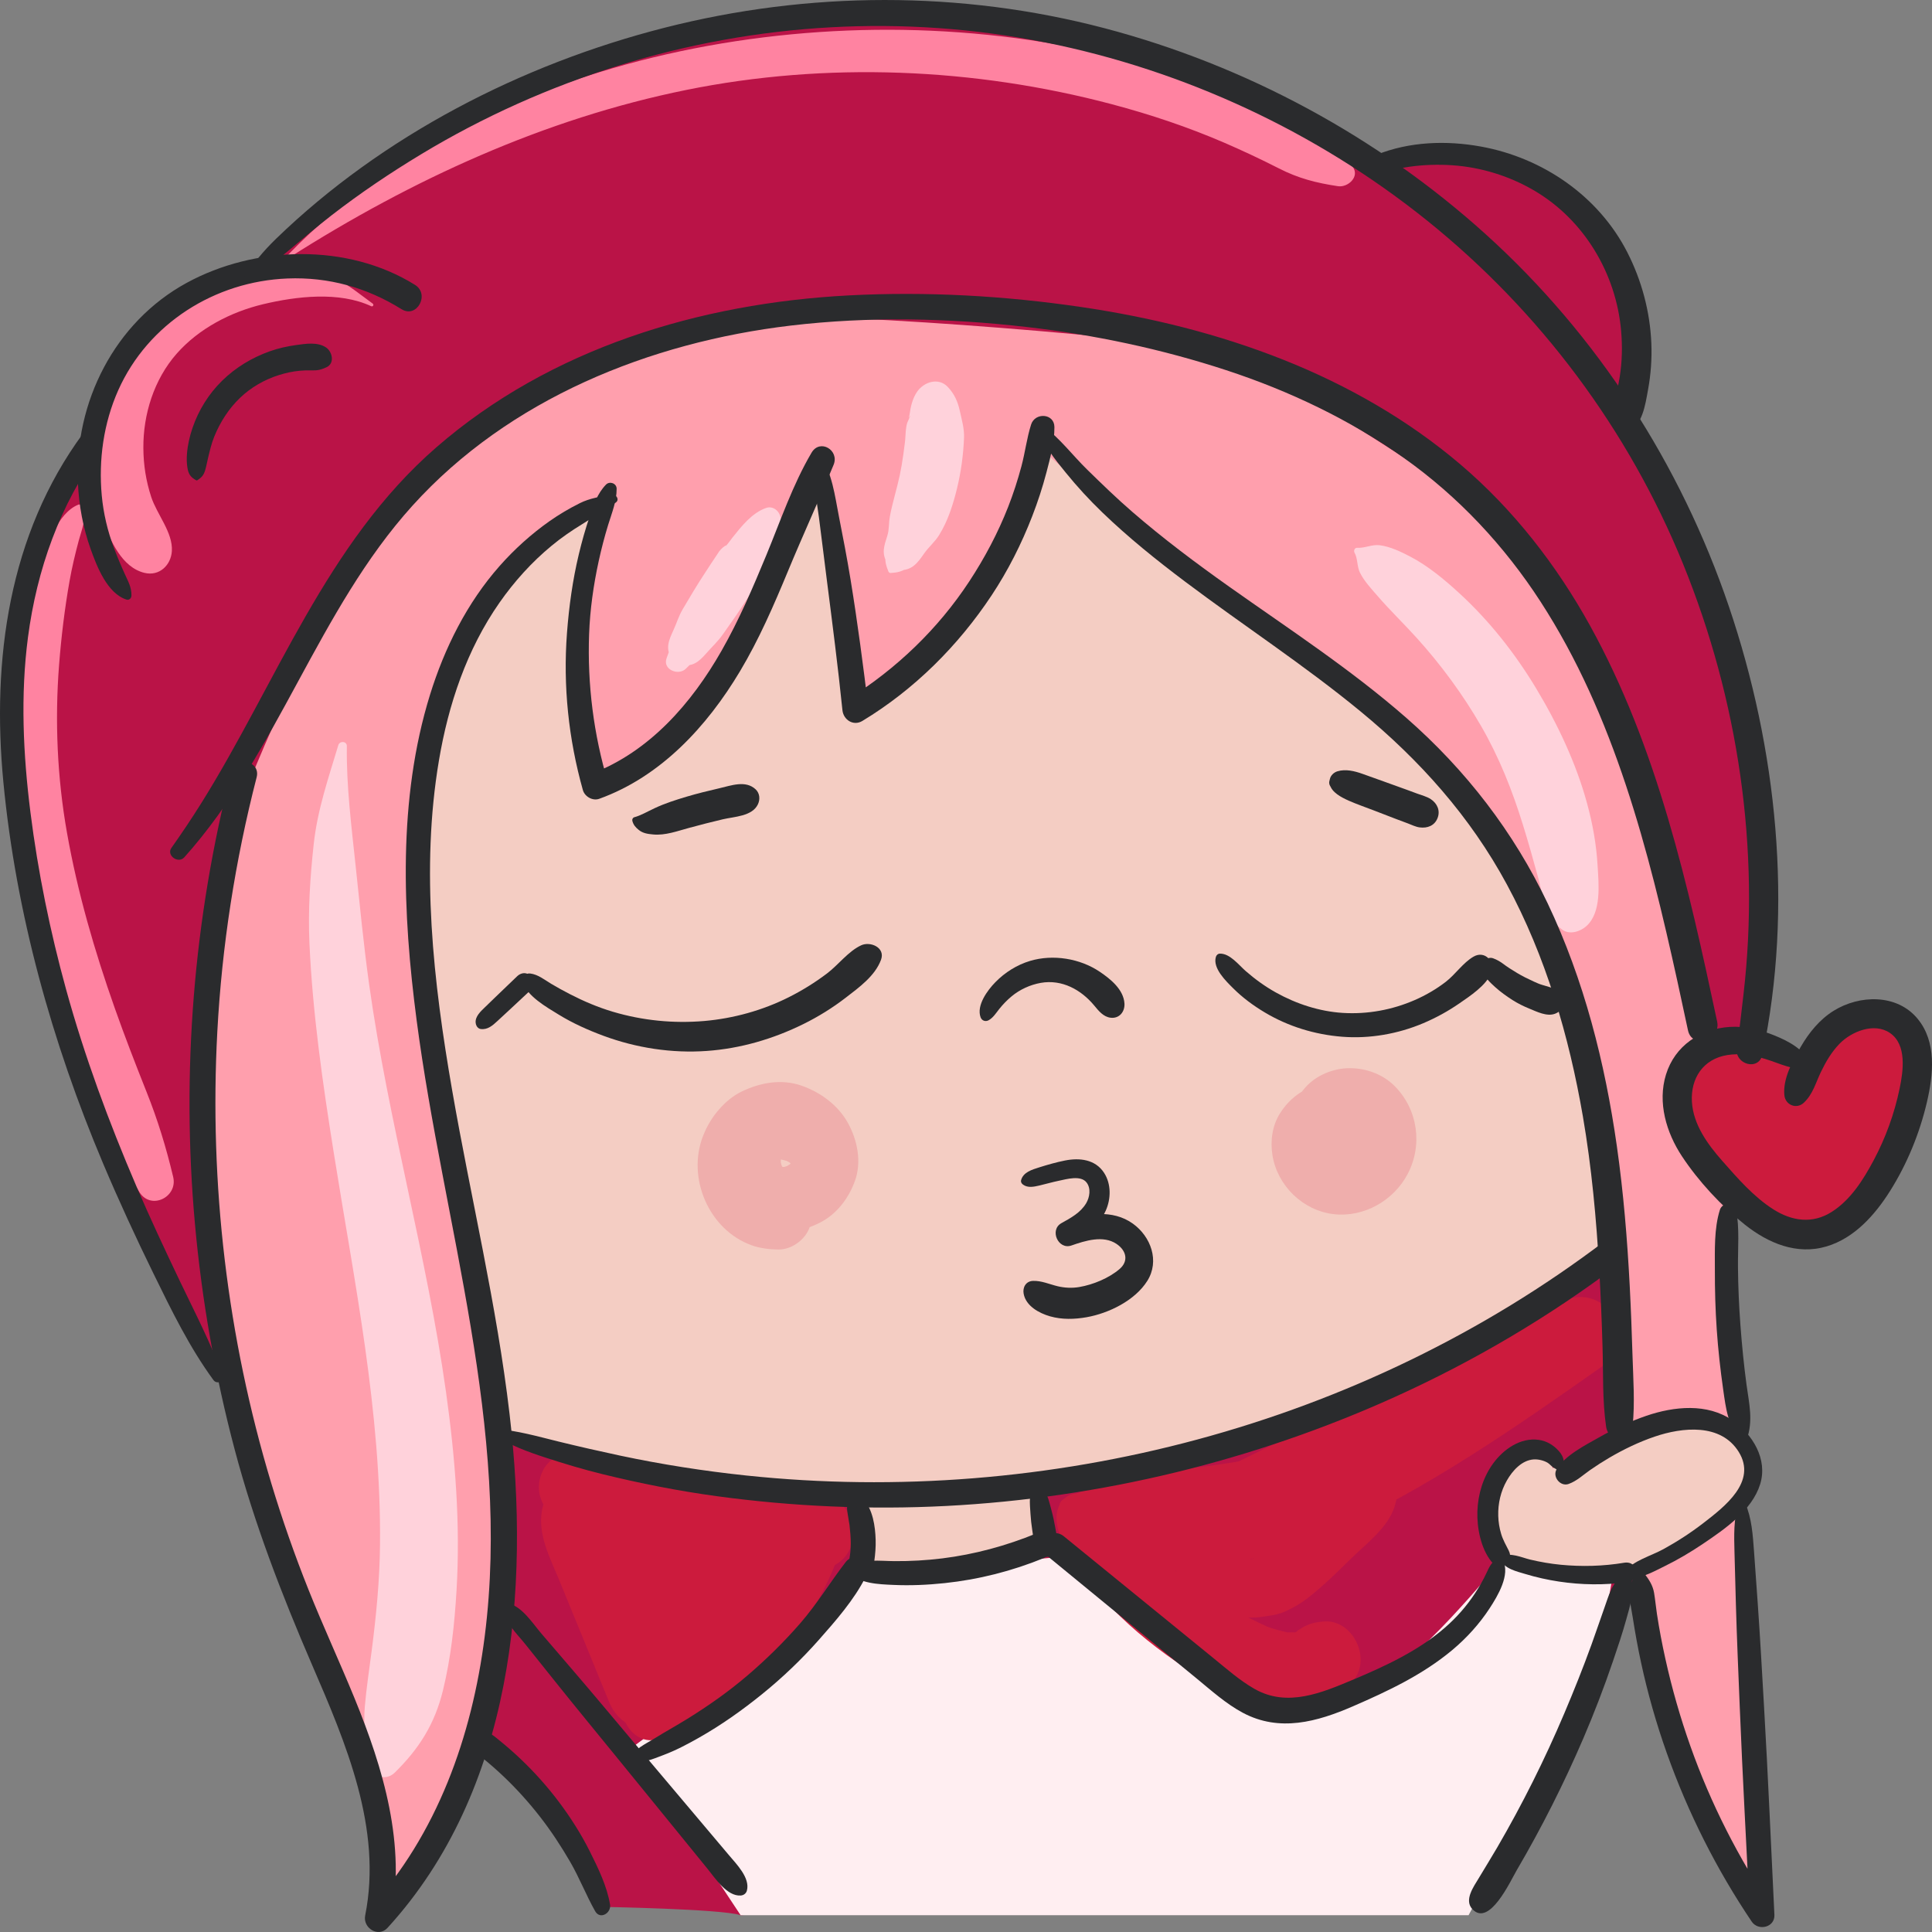 <svg width="98" height="98" viewBox="0 0 98 98" fill="none" xmlns="http://www.w3.org/2000/svg">
<rect x="0" y="0" width="98" height="98" fill="#808080" stroke="none"/>
<g id="Group">
<path id="Vector" d="M30.543 96.726C26.634 90.327 9.411 68.204 8.747 66.109C8.083 64.013 2.276 50.361 1.913 47.654C1.55 44.948 0.797 36.147 0.797 36.147C0.797 36.147 0.854 29.815 1.714 28.177C2.574 26.537 4.018 23.304 4.018 23.304C4.018 23.304 5.66 18.068 6.9 16.832C8.14 15.594 11.445 14.111 11.815 14.005C12.186 13.899 13.734 13.285 13.734 13.285L15.002 11.58C15.002 11.58 21.709 6.473 27.187 4.228C32.665 1.983 42.374 -0.607 53.268 1.5C64.162 3.606 70.084 8.259 70.084 8.259C70.084 8.259 77.269 6.436 81.173 11.868C85.077 17.3 82.302 21.453 82.302 21.453C82.302 21.453 87.124 28.013 88.138 34.834C91.318 56.207 82.9 81.585 82.458 81.585C82.016 81.585 38.577 97.465 37.569 97.146C36.561 96.827 30.543 96.726 30.543 96.726Z" fill="#BA1347"/>
<path id="Vector_2" d="M41.723 20.186C28.861 22.826 14.093 39.122 16.352 52.586C18.61 66.05 19.98 71.08 26.818 73.184C33.656 75.289 43.216 75.465 43.216 75.465C43.216 75.465 43.597 80.084 43.785 79.895C43.974 79.707 47.659 79.485 49.999 79.485C52.339 79.485 53.267 78.012 53.267 78.012L52.599 75.465C52.599 75.465 65.009 72.875 70.082 69.875C75.156 66.875 78.758 66.021 81.778 63.009C84.796 59.997 76.274 33.055 76.274 33.055L63.251 23.272L41.723 20.186Z" fill="#F4CDC3"/>
<path id="Vector_3" d="M89.386 97.146C89.386 97.146 88.007 67.122 88.007 64.483C88.007 61.843 84.663 43.696 84.663 43.696C84.663 43.696 79.357 30.585 77.174 27.86C74.991 25.136 64 18.575 61.89 17.896C59.78 17.217 41.924 15.788 38.893 16.117C35.862 16.447 24.978 18.454 20.1 25.466C15.222 32.478 12.41 40.385 11.791 41.752C11.172 43.118 9.748 55.739 9.963 57.801C10.179 59.863 11.396 72.109 12.825 75.465C14.253 78.821 18.768 90.111 19.001 91.316C19.235 92.522 19.731 96.712 20.07 96.283C20.409 95.854 23.984 89.476 24.894 86.176C25.803 82.877 25.771 74.051 25.771 74.051C25.771 74.051 21.731 54.071 21.731 51.522C21.731 48.974 21.175 38.499 22.415 34.951C23.655 31.404 25.721 28.517 26.135 28.105C26.549 27.692 30.021 26.125 30.021 26.125C30.021 26.125 29.029 36.601 30.517 39.241C32.005 41.881 37.164 34.06 38.098 31.577C39.031 29.094 41.098 23.271 41.098 23.271L43.743 35.694C43.743 35.694 45.044 35.128 47.202 32.976C49.36 30.822 51.432 26.62 51.432 26.62L52.754 22.743C52.754 22.743 60.773 29.672 64.741 32.807C68.71 35.941 77.48 40.182 79.419 49.198C81.358 58.213 81.044 67.864 81.78 70.916C82.515 73.968 83.507 81.421 84.168 85.53C84.828 89.641 89.386 97.146 89.386 97.146Z" fill="#FF9FAD"/>
<path id="Vector_4" d="M78.754 74.464C78.754 73.364 76.841 72.704 76.053 74.464C75.265 76.223 76.053 79.248 76.053 79.248L82.527 79.901C82.527 79.901 88.938 76.829 88.938 75.179C88.938 73.53 88.438 71.715 86.508 71.715C84.58 71.714 78.754 74.464 78.754 74.464Z" fill="#F4CDC3"/>
<path id="Vector_5" d="M91.167 54.006C86.923 52.849 85.242 53.14 85.242 54.708C85.242 56.275 86.174 58.629 87.382 59.452C88.591 60.275 89.108 62.712 90.91 62.562C92.712 62.411 94.832 60.565 95.534 58.873C96.237 57.182 97.914 55.112 97.233 53.553C96.552 51.993 96.59 51.738 95.916 51.585C95.243 51.433 94.361 51.147 93.504 51.853C92.647 52.56 91.167 54.006 91.167 54.006Z" fill="#CC1B3D"/>
<path id="Vector_6" d="M43.785 79.896L31.977 88.704L37.567 97.147H74.494C74.494 97.147 80.548 85.811 80.79 85.159C81.032 84.506 81.777 80.081 81.777 80.081L76.053 79.249C76.053 79.249 71.682 84.693 69.478 85.463C67.274 86.233 64.203 86.563 64.077 86.563C63.951 86.563 57.464 80.858 56.251 80.081C55.039 79.304 53.508 79 53.508 79L43.785 79.896Z" fill="#FFEEF1"/>
<g id="Group_2">
<path id="Vector_7" d="M18.902 15.397C18.256 14.932 17.685 14.441 16.956 14.095C16.252 13.759 15.402 13.513 14.629 13.417C12.904 13.203 11.05 13.557 9.519 14.371C6.238 16.114 4.419 19.773 4.602 23.426C4.653 24.439 4.852 25.463 5.216 26.411C5.604 27.417 6.169 28.777 7.331 29.059C8.084 29.241 8.676 28.666 8.718 27.95C8.773 27.007 7.956 26.086 7.669 25.204C7.405 24.393 7.277 23.582 7.272 22.73C7.259 21.014 7.814 19.245 8.959 17.943C10.083 16.665 11.707 15.822 13.351 15.43C15.041 15.028 17.201 14.772 18.828 15.532C18.92 15.573 18.981 15.454 18.902 15.397Z" fill="#FF83A1"/>
</g>
<g id="Group_3">
<path id="Vector_8" d="M3.968 25.601C2.921 26.021 2.384 27.701 1.959 28.665C1.348 30.054 0.898 31.437 0.662 32.936C0.18 35.997 0.237 39.086 0.686 42.147C1.16 45.369 2.015 48.494 3.094 51.563C4.179 54.654 5.33 57.689 7.071 60.469C7.655 61.403 9.03 60.725 8.784 59.697C8.426 58.199 8.005 56.815 7.432 55.382C6.871 53.974 6.325 52.562 5.82 51.134C4.799 48.242 3.935 45.276 3.4 42.253C2.903 39.455 2.776 36.559 2.997 33.727C3.107 32.313 3.281 30.864 3.529 29.467C3.652 28.773 3.815 28.092 3.997 27.411C4.148 26.845 4.396 26.313 4.229 25.74C4.201 25.639 4.073 25.558 3.968 25.601Z" fill="#FF83A1"/>
</g>
<g id="Group_4">
<path id="Vector_9" d="M14.703 13.046C20.876 9.119 27.607 6.023 34.813 4.562C41.906 3.124 49.418 3.435 56.405 5.289C58.357 5.807 60.272 6.448 62.126 7.25C63.053 7.652 63.97 8.082 64.871 8.542C65.866 9.051 66.77 9.279 67.87 9.445C68.375 9.522 69.001 8.952 68.603 8.444C68.071 7.767 67.538 7.088 66.789 6.642C65.928 6.128 64.965 5.735 64.04 5.347C62.264 4.602 60.442 3.953 58.593 3.413C54.896 2.333 51.067 1.728 47.22 1.558C39.756 1.23 31.892 2.562 25.087 5.678C21.191 7.461 17.588 9.841 14.607 12.928C14.546 12.99 14.628 13.093 14.703 13.046Z" fill="#FF83A1"/>
</g>
<g id="Group_5">
<path id="Vector_10" d="M34.007 85.478C33.436 85.041 32.88 85.093 32.259 85.407C30.727 86.181 31.889 88.815 33.507 88.173C37.757 86.487 40.925 83.21 42.523 78.941C42.911 77.903 41.85 76.881 40.878 76.891C37.008 76.931 33.281 75.815 29.976 73.857C29.543 74.959 29.109 76.06 28.676 77.162C32.803 77.959 36.932 78.75 41.063 79.527C40.891 78.418 40.717 77.309 40.545 76.201C39.211 77.04 37.81 77.398 36.19 77.332C36.178 77.332 35.594 77.286 35.889 77.319C35.66 77.294 35.432 77.251 35.207 77.204C34.79 77.118 34.37 77.007 33.971 76.853C34.205 76.944 33.787 76.77 33.733 76.748C33.478 76.642 33.209 76.53 32.941 76.457C32.534 76.347 32.095 76.291 31.675 76.325C30.382 76.427 29.294 77.467 29.351 78.812C29.407 80.108 30.45 81 31.49 81.608C33.258 82.64 35.34 82.86 37.317 82.428C37.926 82.295 38.418 81.702 38.562 81.122C38.734 80.434 38.481 79.873 38.049 79.358C37.175 78.316 36.126 77.308 34.736 77.043C33.246 76.759 31.579 77.442 30.84 78.796C29.989 80.356 30.751 82.05 32.135 82.971C33.352 83.78 35.017 84.071 36.448 83.853C37.259 83.73 37.966 83.32 38.177 82.47C38.356 81.754 38.025 80.726 37.286 80.429C36.257 80.015 35.229 79.602 34.2 79.187C33.729 78.998 33.249 78.823 32.788 78.612C32.604 78.528 32.424 78.437 32.251 78.332C32.176 78.289 32.103 78.243 32.033 78.194C32.185 78.301 32.182 78.287 32.023 78.154C32.139 78.321 32.141 78.319 32.027 78.15C32.051 78.202 32.076 78.254 32.099 78.305C32.133 78.422 32.132 78.538 32.096 78.653C32.119 78.54 32.148 78.429 32.184 78.32C32.338 77.826 32.523 77.39 32.539 76.858C32.581 75.501 31.519 74.295 30.115 74.32C28.828 74.343 27.739 75.325 27.499 76.568C27.256 77.832 27.899 79.012 28.363 80.144C29.214 82.222 30.065 84.299 30.916 86.376C31.339 87.409 32.582 88.135 33.641 87.406C34.482 86.829 35.023 86.047 35.515 85.169C35.91 84.465 35.368 83.287 34.455 83.425C33.488 83.571 32.533 83.716 31.709 84.284C32.618 84.627 33.527 84.971 34.435 85.314C33.733 83.608 33.03 81.903 32.329 80.197C31.966 79.314 31.575 78.438 31.239 77.545C31.214 77.476 31.188 77.406 31.163 77.336C31.108 77.103 31.087 77.051 31.1 77.18C31.256 77.204 30.773 77.719 30.678 77.792C30.062 78.267 29.468 77.937 28.895 76.802C28.922 76.589 28.92 76.553 28.887 76.694C28.809 76.834 28.777 77.031 28.723 77.185C28.065 79.057 28.956 80.694 30.634 81.616C31.34 82.005 32.126 82.263 32.873 82.563C33.755 82.918 34.637 83.272 35.519 83.626C35.798 82.485 36.078 81.344 36.358 80.203C36.144 80.235 35.933 80.262 35.717 80.271C35.728 80.27 35.167 80.269 35.346 80.284C35.114 80.265 34.63 80.148 34.546 80.119C34.374 80.058 34.204 79.963 34.047 79.868C34.163 79.966 34.172 79.974 34.077 79.891C33.984 79.802 33.988 79.819 34.087 79.945C34.058 79.898 34.029 79.851 34 79.805C34.127 79.985 34.164 80.169 34.112 80.358C34.102 80.456 34.067 80.545 34.007 80.626C34.094 80.476 34.1 80.458 34.028 80.571C33.946 80.68 33.967 80.669 34.087 80.537C34.049 80.574 34.011 80.611 33.971 80.647C34.132 80.559 34.154 80.545 34.038 80.606C33.918 80.661 33.946 80.658 34.12 80.598C34.063 80.607 34.006 80.616 33.949 80.624C34.165 80.625 34.158 80.617 33.928 80.6C33.99 80.616 34.052 80.632 34.115 80.647C34.002 80.595 34.002 80.597 34.114 80.652C34.177 80.683 34.485 80.865 34.301 80.736C34.456 80.845 34.604 80.992 34.739 81.124C35.021 81.4 35.275 81.701 35.529 82.003C35.772 80.979 36.017 79.957 36.26 78.933C35.655 79.065 36.409 78.932 36.059 78.974C35.895 78.993 35.729 79.004 35.564 79.009C35.366 79.013 35.165 79.011 34.968 78.996C35.164 79.011 34.932 78.991 34.863 78.978C34.567 78.921 34.101 78.81 33.935 78.748C34.019 78.779 33.621 78.606 33.608 78.6C33.46 78.526 33.316 78.446 33.173 78.36C33.124 78.33 32.799 78.128 32.979 78.242C32.928 78.199 32.877 78.154 32.826 78.111C33.027 78.396 32.916 78.708 32.494 79.046C32.535 79.654 32.336 79.96 31.897 79.966C31.943 79.967 31.99 79.967 32.036 79.968C31.711 80.021 31.885 79.943 32.057 80.005C32.243 80.071 32.333 80.1 32.097 80.005C32.367 80.114 32.63 80.228 32.903 80.332C33.211 80.448 33.523 80.554 33.842 80.64C36.739 81.414 39.939 80.905 42.469 79.313C43.736 78.515 43.54 76.287 41.95 75.987C37.818 75.211 33.682 74.447 29.546 73.691C28.67 73.531 27.78 73.915 27.457 74.779C27.142 75.618 27.455 76.539 28.245 76.996C32.096 79.228 36.516 80.274 40.961 80.196C40.412 79.513 39.865 78.83 39.316 78.146C38.23 81.113 35.619 83.944 32.623 85.25C32.894 85.243 33.165 85.237 33.437 85.229C33.409 85.22 33.381 85.211 33.354 85.202C33.612 85.391 33.872 85.58 34.13 85.768C34.167 85.876 34.204 85.985 34.24 86.092C34.202 86.251 34.163 86.409 34.124 86.567C34.136 86.537 34.15 86.507 34.162 86.477C34.29 86.162 34.312 85.712 34.007 85.478Z" fill="#CC1B3D"/>
</g>
<g id="Group_6">
<path id="Vector_11" d="M53.763 76.475C53.967 76.978 53.984 77.391 54.414 77.777C54.92 78.231 55.515 78.522 56.143 78.764C57.314 79.215 58.591 79.362 59.841 79.412C62.44 79.517 65.044 78.821 67.402 77.77C72.31 75.583 76.849 72.422 81.226 69.339C83.285 67.889 81.411 64.916 79.183 66.037C75.222 68.03 71.249 69.993 67.27 71.949C65.34 72.897 63.41 73.845 61.48 74.793C60.566 75.243 59.658 75.755 58.685 76.069C57.74 76.373 56.826 76.222 55.92 76.715C55.225 77.093 55.022 78.109 55.438 78.754C56.853 80.951 59.823 79.698 61.676 78.82C63.846 77.792 65.994 76.714 68.151 75.661C72.502 73.538 76.854 71.42 81.225 69.338C80.544 68.238 79.863 67.137 79.181 66.036C75.224 68.83 71.142 71.66 66.793 73.817C64.875 74.769 62.807 75.517 60.665 75.741C59.492 75.864 58.37 75.773 57.203 75.664C56.618 75.61 56.029 75.546 55.44 75.559C54.836 75.572 54.54 75.822 54.004 76.021C53.835 76.086 53.686 76.284 53.763 76.475Z" fill="#CC1B3D"/>
</g>
<g id="Group_7">
<path id="Vector_12" d="M56.285 75.503C56.242 75.513 56.199 75.523 56.156 75.533C56.236 75.541 56.317 75.55 56.397 75.558C56.307 75.498 56.217 75.437 56.126 75.377C55.574 75.008 54.81 75.662 55.026 76.265C55.345 77.157 56.303 77.316 57.13 77.458C58 77.607 58.867 77.688 59.751 77.66C60.526 77.636 61.299 77.582 62.07 77.499C62.549 77.446 63.025 77.368 63.499 77.289C64.176 77.176 64.675 76.878 65.069 76.3C64.23 76.321 63.391 76.341 62.552 76.362C62.691 76.593 62.87 76.722 63.088 76.871C63.719 77.304 64.742 76.957 65.069 76.3C65.448 75.538 65.172 74.782 64.497 74.322C63.936 73.94 63.256 74.05 62.634 74.164C62.516 74.183 62.532 74.181 62.682 74.157C62.58 74.173 62.478 74.188 62.375 74.203C62.17 74.234 61.965 74.267 61.759 74.297C61.042 74.401 60.32 74.48 59.596 74.532C59.233 74.558 58.872 74.573 58.511 74.621C58.305 74.648 58.098 74.671 57.892 74.697C57.787 74.71 57.136 74.794 57.428 74.76C56.698 74.847 55.541 74.83 55.087 75.675C55.557 75.86 56.027 76.044 56.497 76.228C56.514 76.121 56.532 76.013 56.549 75.906C56.502 75.969 56.456 76.032 56.41 76.096C56.447 76.07 56.483 76.046 56.519 76.021C56.793 75.835 56.603 75.431 56.285 75.503Z" fill="#CC1B3D"/>
</g>
<g id="Group_8">
<path id="Vector_13" d="M53.597 76.845C53.523 77.641 54.039 78.547 54.478 79.183C54.941 79.853 55.436 80.516 55.982 81.121C57.066 82.321 58.32 83.363 59.647 84.281C60.903 85.149 62.282 85.978 63.749 86.433C65.519 86.983 67.752 86.764 68.787 85.047C69.481 83.896 68.512 82.086 67.089 82.254C67.032 82.26 66.976 82.267 66.92 82.273C65.984 82.384 65.246 83.029 65.249 84.025C65.249 84.078 65.249 84.13 65.25 84.182C65.548 83.632 65.846 83.083 66.144 82.533C66.034 82.596 65.865 82.653 65.785 82.749C65.644 82.917 66.117 82.631 65.729 82.785C65.531 82.865 65.579 82.797 65.756 82.797C65.617 82.797 65.466 82.797 65.326 82.803C65.129 82.812 65.571 82.879 65.227 82.782C65.079 82.741 64.929 82.714 64.782 82.672C64.634 82.63 64.489 82.582 64.343 82.534C64.203 82.488 64.121 82.438 64.305 82.52C63.104 81.983 61.957 81.335 60.874 80.591C59.919 79.936 59.045 79.189 58.074 78.334C57.124 77.5 56.165 76.134 54.902 75.796C54.179 75.606 53.657 76.19 53.597 76.845Z" fill="#CC1B3D"/>
</g>
<g id="Group_9">
<path id="Vector_14" d="M60.751 79.339C60.682 79.136 60.745 79.055 60.816 78.858C60.351 78.806 59.887 78.755 59.423 78.704C59.448 79.016 59.452 79.28 59.598 79.568C59.678 79.727 59.751 79.841 59.829 79.975C60.107 80.462 60.486 80.834 60.939 81.165C61.727 81.741 62.75 82.108 63.736 82.046C63.837 82.04 63.935 82.023 64.036 82.009C64.036 82.009 64.694 81.916 64.325 81.968C64.655 81.921 64.909 81.867 65.211 81.731C65.63 81.542 66.005 81.32 66.367 81.036C67.139 80.431 67.837 79.74 68.536 79.054C69.311 78.295 70.376 77.508 70.726 76.46C70.846 76.101 70.981 75.433 70.88 75.059C70.727 74.49 70.221 74.357 69.7 74.427C69.185 74.497 68.676 74.546 68.225 74.844C67.739 75.166 67.337 75.641 66.924 76.049C66.239 76.727 65.572 77.424 64.884 78.098C64.735 78.244 64.583 78.386 64.426 78.523C64.606 78.366 64.414 78.534 64.38 78.558C64.275 78.632 64.172 78.706 64.063 78.774C63.879 78.887 63.668 79.01 63.468 79.094C63.586 79.044 63.608 79.084 63.413 79.088C63.578 79.084 63.425 79.075 63.346 79.076C63.06 79.083 63.199 79.076 63.277 79.086C63.15 79.071 63.025 79.032 62.902 78.999C62.867 78.989 62.64 78.889 62.454 78.795C61.905 78.518 61.453 78.23 60.822 78.181C61.02 78.23 61.219 78.278 61.417 78.327C60.952 78.071 60.638 78.005 60.112 77.981C59.727 77.963 59.417 78.342 59.422 78.704C59.428 79.124 59.768 79.356 60.146 79.393C60.259 79.404 60.361 79.381 60.472 79.359C60.387 79.339 60.302 79.319 60.217 79.298C60.294 79.373 60.372 79.448 60.45 79.522C60.58 79.647 60.81 79.513 60.751 79.339Z" fill="#CC1B3D"/>
</g>
<g id="Group_10">
<path id="Vector_15" d="M17.161 37.797C16.66 39.467 16.102 41.075 15.913 42.816C15.731 44.495 15.62 46.168 15.697 47.858C15.858 51.408 16.367 54.932 16.924 58.438C17.978 65.064 19.343 71.62 19.276 78.364C19.258 80.164 19.086 81.93 18.856 83.714C18.733 84.672 18.585 85.619 18.504 86.581C18.422 87.554 18.563 88.43 18.676 89.39C18.755 90.055 19.517 90.415 20.029 89.911C21.26 88.698 22.05 87.455 22.468 85.748C22.875 84.084 23.056 82.379 23.158 80.671C23.357 77.312 23.093 73.957 22.627 70.631C21.652 63.674 19.699 56.898 18.726 49.946C18.444 47.929 18.25 45.903 18.035 43.88C17.825 41.892 17.564 39.84 17.594 37.846C17.598 37.59 17.229 37.568 17.161 37.797Z" fill="#FFD2DB"/>
</g>
<g id="Group_11">
<path id="Vector_16" d="M45.175 29.064C45.514 29.044 45.722 29.002 46.01 28.817C45.89 28.852 45.77 28.888 45.648 28.923C46.288 28.926 46.553 28.538 46.885 28.063C47.112 27.741 47.422 27.487 47.633 27.147C48.08 26.432 48.349 25.581 48.546 24.768C48.75 23.928 48.865 23.071 48.9 22.208C48.919 21.735 48.786 21.301 48.687 20.845C48.585 20.375 48.412 19.984 48.079 19.63C47.602 19.123 46.861 19.376 46.521 19.869C46.287 20.208 46.186 20.641 46.135 21.046C46.088 21.195 46.087 21.227 46.13 21.145C46.215 20.995 46.177 21.099 46.016 21.456C45.94 21.721 45.935 22.006 45.917 22.281C45.899 22.463 45.899 22.475 45.917 22.318C45.905 22.414 45.893 22.51 45.88 22.607C45.861 22.751 45.842 22.896 45.823 23.04C45.774 23.403 45.713 23.762 45.637 24.12C45.492 24.806 45.272 25.482 45.144 26.171C45.067 26.586 45.115 26.84 45.009 27.174C44.846 27.693 44.697 28.073 45.017 28.582C44.981 28.462 44.946 28.342 44.91 28.222C44.895 28.531 44.948 28.692 45.062 28.983C45.08 29.029 45.123 29.068 45.175 29.064Z" fill="#FFD2DB"/>
</g>
<g id="Group_12">
<path id="Vector_17" d="M34.784 33.925C34.918 33.793 35.053 33.663 35.187 33.531C34.961 33.597 34.735 33.663 34.509 33.728C35.121 33.837 35.433 33.589 35.812 33.155C36.099 32.827 36.41 32.542 36.662 32.185C37.077 31.601 37.491 31.016 37.874 30.409C38.077 30.087 38.298 29.772 38.485 29.441C38.547 29.36 38.592 29.269 38.621 29.171C38.695 29.02 38.727 28.86 38.717 28.689C38.585 29.186 38.828 28.611 38.877 28.516C39.051 28.175 39.191 27.82 39.338 27.466C39.502 27.073 39.635 26.736 39.598 26.302C39.568 25.949 39.23 25.635 38.857 25.767C38.144 26.018 37.623 26.683 37.161 27.26C37.047 27.403 36.939 27.573 36.808 27.701C36.812 27.688 36.814 27.675 36.817 27.662C36.633 27.777 36.488 27.93 36.382 28.119C36.164 28.432 35.962 28.757 35.751 29.075C35.357 29.672 34.994 30.286 34.631 30.901C34.431 31.238 34.325 31.603 34.166 31.95C33.935 32.458 33.724 32.899 34.082 33.416C34.054 33.237 34.026 33.057 33.998 32.878C33.936 33.048 33.874 33.219 33.812 33.389C33.602 33.962 34.408 34.291 34.784 33.925Z" fill="#FFD2DB"/>
</g>
<g id="Group_13">
<path id="Vector_18" d="M68.708 28.035C68.877 28.335 68.827 28.731 68.982 29.045C69.194 29.477 69.568 29.875 69.88 30.235C70.514 30.967 71.213 31.639 71.863 32.358C73.095 33.721 74.203 35.228 75.122 36.818C76.049 38.42 76.717 40.109 77.261 41.875C77.531 42.75 77.784 43.638 78.022 44.522C78.285 45.495 78.377 46.542 79.249 47.161C79.629 47.431 80.167 47.252 80.474 46.972C81.245 46.27 81.093 44.853 81.037 43.901C80.974 42.826 80.788 41.791 80.504 40.752C79.949 38.717 79.011 36.73 77.925 34.926C76.853 33.146 75.558 31.5 74.025 30.092C73.27 29.399 72.435 28.701 71.522 28.227C71.059 27.986 70.523 27.728 69.997 27.658C69.589 27.604 69.229 27.814 68.843 27.787C68.713 27.778 68.653 27.937 68.708 28.035Z" fill="#FFD2DB"/>
</g>
<g id="Group_14">
<path id="Vector_19" d="M39.209 56.37C38.962 56.29 38.753 56.269 38.447 56.31C38.437 56.312 38.269 56.329 38.21 56.349C38.255 56.334 38.436 56.305 38.206 56.342C37.87 56.395 38.331 56.333 38.204 56.348C38.183 56.35 38.163 56.35 38.142 56.354C37.784 56.409 37.518 56.508 37.265 56.779C36.738 57.345 36.36 58.094 36.297 58.867C36.176 60.395 37.256 61.862 38.777 62.147C40.222 62.418 41.969 61.834 42.62 60.422C42.965 59.674 43.054 58.784 42.749 58.004C42.428 57.181 41.841 56.506 41.08 56.055C40.332 55.611 39.311 55.499 38.487 55.802C37.48 56.173 36.8 56.952 36.477 57.961C36.214 58.783 36.322 59.724 36.672 60.499C37.086 61.413 37.825 62.071 38.788 62.372C39.731 62.666 40.731 62.453 41.588 62.02C42.448 61.586 43.047 60.785 43.367 59.898C43.715 58.932 43.493 57.833 43.008 56.957C42.508 56.054 41.625 55.411 40.666 55.072C39.642 54.711 38.553 54.914 37.604 55.376C37.194 55.575 36.816 55.891 36.513 56.23C36.139 56.649 35.867 57.099 35.664 57.616C34.828 59.739 35.951 62.386 38.13 63.168C38.56 63.322 39.034 63.375 39.487 63.381C40.212 63.391 40.973 62.793 41.117 62.077C41.179 61.773 41.171 61.463 41.095 61.163C41.003 60.799 40.636 60.302 40.279 60.154C40.084 60.073 39.903 59.971 39.732 59.85C39.858 59.943 39.985 60.036 40.112 60.129C39.852 59.934 39.599 59.732 39.334 59.544C39.464 59.64 39.596 59.736 39.727 59.832C39.535 59.689 39.365 59.528 39.21 59.346C39.313 59.473 39.416 59.599 39.519 59.726C39.387 59.563 39.254 59.399 39.121 59.236C39.224 59.363 39.327 59.489 39.43 59.616C39.285 59.428 39.163 59.23 39.064 59.014C39.132 59.163 39.199 59.312 39.267 59.462C39.183 59.267 39.122 59.067 39.084 58.859C39.111 59.025 39.137 59.191 39.164 59.358C39.133 59.147 39.126 58.937 39.147 58.724C39.129 58.89 39.111 59.057 39.093 59.224C39.118 59.036 39.162 58.855 39.227 58.677C39.168 58.827 39.108 58.977 39.049 59.126C39.137 58.904 39.249 58.7 39.388 58.507C39.295 58.634 39.201 58.762 39.108 58.889C39.238 58.718 39.383 58.566 39.546 58.426C39.424 58.525 39.303 58.624 39.181 58.723C39.383 58.56 39.593 58.415 39.828 58.304C39.687 58.368 39.544 58.432 39.403 58.496C39.576 58.421 39.751 58.365 39.936 58.33C39.781 58.355 39.625 58.38 39.469 58.404C39.633 58.379 39.794 58.37 39.959 58.381C39.805 58.364 39.652 58.347 39.497 58.33C39.706 58.353 39.903 58.403 40.098 58.479C39.962 58.425 39.825 58.372 39.688 58.318C39.84 58.383 39.976 58.458 40.109 58.555C39.993 58.47 39.878 58.386 39.762 58.301C39.929 58.43 40.077 58.573 40.21 58.736C40.119 58.624 40.029 58.514 39.939 58.403C40.067 58.568 40.173 58.743 40.26 58.934C40.2 58.801 40.141 58.669 40.081 58.538C40.152 58.708 40.203 58.881 40.234 59.062C40.211 58.914 40.187 58.766 40.163 58.619C40.185 58.779 40.19 58.935 40.177 59.097C40.194 58.948 40.21 58.8 40.226 58.651C40.206 58.824 40.166 58.985 40.103 59.147C40.156 59.013 40.208 58.878 40.261 58.744C40.196 58.897 40.115 59.037 40.017 59.172C40.101 59.058 40.185 58.944 40.27 58.828C40.167 58.961 40.054 59.078 39.927 59.187C40.038 59.097 40.147 59.008 40.257 58.918C40.094 59.05 39.919 59.16 39.728 59.248C39.859 59.19 39.99 59.13 40.121 59.072C39.948 59.147 39.773 59.201 39.588 59.236C39.734 59.213 39.88 59.19 40.028 59.166C39.845 59.195 39.662 59.202 39.477 59.185C39.625 59.201 39.772 59.217 39.919 59.233C39.775 59.214 39.639 59.182 39.502 59.134C39.635 59.187 39.769 59.239 39.901 59.291C39.769 59.239 39.648 59.175 39.531 59.094C39.644 59.178 39.758 59.261 39.871 59.344C39.747 59.252 39.638 59.147 39.539 59.028C39.627 59.138 39.716 59.246 39.804 59.355C39.71 59.233 39.63 59.103 39.563 58.964C39.622 59.093 39.68 59.223 39.739 59.353C39.652 59.156 39.59 58.953 39.557 58.741C39.58 58.886 39.603 59.03 39.626 59.174C39.603 59 39.599 58.828 39.613 58.652C39.598 58.797 39.581 58.942 39.566 59.086C39.585 58.913 39.624 58.748 39.684 58.585C39.632 58.716 39.581 58.846 39.53 58.976C39.587 58.834 39.658 58.704 39.748 58.579C39.667 58.69 39.585 58.8 39.505 58.911C39.576 58.819 39.653 58.737 39.741 58.66C39.635 58.746 39.528 58.832 39.422 58.918C39.53 58.831 39.641 58.76 39.767 58.701C39.641 58.758 39.515 58.815 39.389 58.872C39.512 58.819 39.635 58.784 39.766 58.761C39.626 58.783 39.485 58.806 39.344 58.828C39.495 58.807 39.643 58.806 39.793 58.82C39.653 58.805 39.511 58.789 39.37 58.774C39.617 58.806 39.865 58.864 40.096 58.954C39.974 58.906 39.85 58.858 39.728 58.809C39.8 58.839 39.872 58.871 39.943 58.908C39.977 58.925 40.011 58.947 40.046 58.965C40.226 59.052 39.888 58.839 39.888 58.839C39.939 58.877 39.989 58.913 40.04 58.951C40.261 59.113 40.243 59.099 39.983 58.91C40.011 58.938 40.045 58.961 40.073 58.987C40.138 59.045 40.194 59.111 40.256 59.173C40.367 59.288 40.05 58.89 40.134 59.028C40.154 59.06 40.178 59.09 40.199 59.123C40.233 59.175 40.363 59.441 40.248 59.185C40.138 58.943 40.235 59.168 40.255 59.234C40.266 59.27 40.273 59.307 40.283 59.343C40.302 59.439 40.299 59.417 40.275 59.277C40.257 59.136 40.251 59.115 40.256 59.214C40.254 59.227 40.252 59.33 40.251 59.329C40.231 59.321 40.318 58.959 40.266 59.149C40.259 59.173 40.199 59.346 40.208 59.36C40.207 59.357 40.335 59.076 40.285 59.164C40.268 59.196 40.256 59.229 40.239 59.261C40.223 59.292 40.204 59.322 40.188 59.353C40.087 59.541 40.247 59.247 40.284 59.234C40.243 59.248 40.178 59.361 40.146 59.394C40.122 59.419 40.095 59.442 40.07 59.468C39.949 59.595 40.198 59.36 40.209 59.36C40.179 59.36 40.063 59.466 40.033 59.484C39.965 59.528 39.892 59.563 39.821 59.603C39.69 59.677 40.122 59.482 39.98 59.532C39.945 59.544 39.912 59.559 39.877 59.571C39.809 59.596 39.738 59.618 39.667 59.637C39.605 59.653 39.541 59.662 39.479 59.679C39.907 59.564 39.638 59.656 39.492 59.663C39.419 59.666 39.346 59.667 39.273 59.664C39.254 59.663 39.173 59.651 39.164 59.656C39.173 59.651 39.518 59.712 39.342 59.673C39.28 59.659 39.218 59.649 39.156 59.634C39.121 59.625 39.088 59.613 39.052 59.604C38.832 59.544 39.184 59.639 39.18 59.659C39.181 59.656 39.002 59.572 38.987 59.563C38.956 59.545 38.926 59.525 38.895 59.507C38.736 59.415 39.034 59.593 39.022 59.601C39.011 59.608 38.871 59.465 38.86 59.453C38.835 59.427 38.81 59.391 38.783 59.368C38.832 59.409 38.962 59.62 38.86 59.452C38.821 59.386 38.783 59.319 38.744 59.253C38.669 59.129 38.848 59.526 38.806 59.387C38.794 59.351 38.779 59.316 38.766 59.279C38.745 59.216 38.732 59.151 38.712 59.087C38.656 58.898 38.743 59.252 38.733 59.24C38.716 59.22 38.716 59.095 38.715 59.068C38.703 58.897 38.703 58.72 38.709 58.55C38.718 58.252 38.661 58.781 38.706 58.537C38.721 58.451 38.737 58.364 38.759 58.279C38.769 58.242 38.779 58.204 38.791 58.168C38.835 58.028 38.889 58.062 38.773 58.204C38.823 58.143 38.85 58.038 38.89 57.969C39.005 57.763 39.076 57.584 39.088 57.34C39.091 57.27 39.09 57.201 39.096 57.132C39.063 57.268 39.029 57.404 38.997 57.54C39.079 57.372 39.105 57.241 39.122 57.056C39.091 57.181 39.061 57.308 39.029 57.434C39.075 57.321 39.124 57.208 39.191 57.106C39.231 57.046 39.311 56.921 39.356 56.865C39.495 56.683 39.431 56.442 39.209 56.37Z" fill="#EFAEAC"/>
</g>
<g id="Group_15">
<path id="Vector_20" d="M65.954 57.144C65.873 57.233 65.798 57.33 65.734 57.432C65.71 57.471 65.689 57.512 65.668 57.554C65.646 57.596 65.633 57.617 65.614 57.668C65.587 57.718 65.574 57.772 65.575 57.828C65.564 57.924 65.563 57.941 65.569 57.876C65.584 57.742 65.553 58.025 65.555 58.013C65.552 58.038 65.55 58.064 65.549 58.089C65.546 58.147 65.546 58.206 65.55 58.264C65.552 58.285 65.55 58.317 65.558 58.337C65.592 58.425 65.558 58.237 65.579 58.255C65.591 58.266 65.557 58.461 65.555 58.482C65.55 58.528 65.552 58.514 65.559 58.441C65.569 58.338 65.568 58.353 65.553 58.488C65.515 58.831 65.708 59.207 65.904 59.483C66.064 59.709 66.246 59.924 66.466 60.093C67.079 60.569 67.775 60.747 68.538 60.602C69.062 60.503 69.582 60.167 69.906 59.746C70.245 59.305 70.514 58.814 70.585 58.255C70.675 57.562 70.591 56.935 70.275 56.307C69.645 55.057 67.994 54.633 66.733 55.054C65.967 55.309 65.372 55.781 64.938 56.457C64.532 57.091 64.428 57.869 64.545 58.599C64.792 60.146 66.1 61.418 67.667 61.589C69.187 61.756 70.689 60.903 71.4 59.556C72.175 58.088 71.923 56.285 70.754 55.101C70.156 54.495 69.319 54.188 68.475 54.183C67.646 54.179 66.764 54.536 66.211 55.162C65.537 55.927 65.3 56.927 65.572 57.91C65.827 58.831 66.617 59.576 67.544 59.806C67.886 59.891 68.269 59.906 68.608 59.801C68.933 59.701 69.197 59.507 69.44 59.276C69.781 58.953 69.891 58.459 69.82 58.013C69.806 57.815 69.743 57.631 69.63 57.463C69.492 57.242 69.309 57.069 69.081 56.942C69.07 56.934 69.058 56.925 69.046 56.917C69.151 56.993 69.256 57.07 69.361 57.148C69.204 57.018 69.084 56.889 68.886 56.786C68.806 56.745 68.731 56.711 68.656 56.657C68.772 56.742 68.888 56.827 69.004 56.912C68.941 56.861 68.883 56.805 68.829 56.743C68.922 56.857 69.015 56.971 69.108 57.085C69.034 56.993 68.976 56.896 68.927 56.789C68.99 56.928 69.053 57.068 69.116 57.207C69.031 57.002 68.931 56.806 68.839 56.605C68.902 56.745 68.966 56.885 69.029 57.025C68.99 56.931 68.961 56.835 68.942 56.735C68.968 56.892 68.992 57.048 69.017 57.205C69.003 57.105 68.999 57.007 69.006 56.905C68.989 57.062 68.972 57.219 68.955 57.377C68.965 57.292 68.983 57.213 69.011 57.133C68.955 57.275 68.899 57.418 68.843 57.56C68.882 57.463 68.93 57.375 68.991 57.29C68.901 57.412 68.812 57.533 68.723 57.654C68.786 57.573 68.856 57.502 68.934 57.435C68.817 57.529 68.7 57.624 68.584 57.719C68.693 57.634 68.81 57.566 68.933 57.507C68.795 57.569 68.657 57.631 68.519 57.693C68.647 57.636 68.778 57.596 68.916 57.57C68.763 57.595 68.61 57.619 68.458 57.644C68.597 57.622 68.735 57.616 68.875 57.627C68.723 57.611 68.571 57.594 68.42 57.578C68.56 57.594 68.693 57.625 68.824 57.676C68.688 57.623 68.552 57.569 68.418 57.516C68.524 57.563 68.622 57.617 68.718 57.683C68.603 57.599 68.489 57.515 68.374 57.431C68.486 57.513 68.58 57.602 68.669 57.709C68.58 57.6 68.492 57.49 68.403 57.382C68.512 57.521 68.601 57.67 68.675 57.831C68.617 57.702 68.558 57.573 68.5 57.444C68.57 57.609 68.619 57.777 68.651 57.954C68.628 57.81 68.606 57.666 68.583 57.522C68.613 57.719 68.619 57.913 68.598 58.11C68.614 57.967 68.63 57.823 68.646 57.679C68.622 57.851 68.579 58.016 68.517 58.178C68.569 58.048 68.619 57.919 68.671 57.789C68.591 57.985 68.489 58.167 68.364 58.339C68.445 58.228 68.526 58.118 68.607 58.007C68.489 58.16 68.359 58.297 68.212 58.422C68.318 58.335 68.424 58.249 68.53 58.163C68.366 58.296 68.191 58.406 67.999 58.494C68.126 58.437 68.251 58.381 68.378 58.324C68.221 58.392 68.059 58.441 67.891 58.473C68.032 58.45 68.174 58.428 68.314 58.406C68.144 58.432 67.975 58.439 67.804 58.423C67.946 58.439 68.087 58.455 68.23 58.47C68.061 58.45 67.899 58.408 67.741 58.347C67.869 58.397 67.997 58.447 68.125 58.498C67.968 58.432 67.822 58.35 67.683 58.251C67.793 58.331 67.902 58.411 68.011 58.492C67.859 58.378 67.725 58.25 67.603 58.104C67.688 58.209 67.774 58.313 67.859 58.419C67.742 58.271 67.646 58.114 67.567 57.942C67.624 58.067 67.68 58.191 67.737 58.316C67.671 58.162 67.624 58.004 67.598 57.839C67.62 57.978 67.643 58.118 67.665 58.256C67.646 58.108 67.644 57.963 67.66 57.814C67.644 57.954 67.629 58.094 67.614 58.234C67.631 58.113 67.659 57.998 67.701 57.883C67.651 58.009 67.601 58.136 67.551 58.262C67.606 58.123 67.678 57.994 67.766 57.872C67.687 57.98 67.607 58.088 67.528 58.196C67.65 58.038 67.795 57.899 67.948 57.771C67.845 57.854 67.743 57.938 67.64 58.021C67.772 57.917 67.912 57.829 68.065 57.756C67.946 57.81 67.826 57.864 67.707 57.918C67.86 57.85 68.016 57.8 68.18 57.77C68.05 57.791 67.921 57.812 67.79 57.832C67.937 57.81 68.082 57.803 68.23 57.817C68.103 57.803 67.974 57.789 67.847 57.775C67.978 57.791 68.103 57.823 68.226 57.87C68.113 57.825 67.999 57.782 67.886 57.737C67.988 57.781 68.083 57.832 68.174 57.897C68.078 57.826 67.983 57.757 67.888 57.687C67.993 57.767 68.086 57.858 68.17 57.96C68.097 57.87 68.024 57.781 67.951 57.692C68.032 57.796 68.099 57.907 68.153 58.027C68.107 57.923 68.059 57.82 68.013 57.715C68.071 57.852 68.113 57.993 68.139 58.139C68.121 58.026 68.103 57.914 68.085 57.801C68.113 57.98 68.118 58.157 68.1 58.338C68.113 58.229 68.124 58.12 68.136 58.011C68.126 58.101 68.111 58.189 68.088 58.278C68.077 58.321 68.063 58.362 68.05 58.405C68.001 58.581 68.187 58.123 68.098 58.285C68.077 58.323 68.059 58.363 68.036 58.401C67.982 58.49 67.872 58.569 68.112 58.308C68.059 58.365 68.001 58.425 67.95 58.485C67.878 58.568 68.218 58.3 68.039 58.412C68.001 58.436 67.964 58.459 67.927 58.483C67.761 58.594 68.051 58.423 68.05 58.433C68.046 58.451 67.926 58.478 67.901 58.485C67.66 58.552 67.989 58.484 67.992 58.478C67.99 58.484 67.848 58.49 67.84 58.491C67.789 58.494 67.739 58.491 67.688 58.493C67.502 58.498 67.954 58.547 67.769 58.502C67.669 58.477 67.573 58.453 67.475 58.421C67.319 58.37 67.651 58.514 67.549 58.451C67.505 58.424 67.454 58.406 67.409 58.382C67.365 58.357 67.322 58.323 67.276 58.302C67.179 58.259 67.441 58.439 67.321 58.336C67.243 58.268 67.165 58.201 67.094 58.125C67.007 58.031 67.029 58.058 67.102 58.136C67.047 58.039 66.972 57.963 66.88 57.906C66.763 57.817 66.764 57.821 66.882 57.918C66.778 57.791 66.956 58.074 66.872 57.922C66.794 57.779 66.917 58.061 66.862 57.904C66.846 57.856 66.83 57.809 66.815 57.762C66.795 57.698 66.693 57.451 66.76 57.626C66.747 57.589 66.733 57.552 66.721 57.514C66.716 57.497 66.689 57.357 66.699 57.429C66.652 57.083 66.227 56.845 65.954 57.144Z" fill="#EFAEAC"/>
</g>
<g id="Group_16">
<g id="Group_17">
<path id="Vector_21" d="M31.027 25.094C30.471 25.188 29.914 25.271 29.41 25.524C28.875 25.791 28.363 26.092 27.874 26.436C26.943 27.093 26.09 27.862 25.337 28.716C23.684 30.588 22.546 32.874 21.811 35.245C20.171 40.538 20.421 46.328 21.134 51.756C22.497 62.143 25.94 72.439 24.585 83.019C23.937 88.085 22.179 93.046 18.689 96.866C19.068 97.074 19.446 97.281 19.825 97.489C20.607 93.58 19.451 89.727 17.977 86.126C17.224 84.289 16.389 82.488 15.652 80.645C14.944 78.873 14.313 77.069 13.762 75.242C11.528 67.839 10.611 60.06 11.023 52.34C11.256 47.98 11.93 43.652 13.019 39.423C13.23 38.604 11.954 38.287 11.743 39.105C9.815 46.584 9.193 54.395 9.889 62.086C10.238 65.945 10.91 69.779 11.903 73.524C12.9 77.279 14.283 80.871 15.822 84.433C17.539 88.408 19.407 92.748 18.523 97.165C18.398 97.795 19.188 98.303 19.659 97.788C26.033 90.809 26.896 80.703 25.847 71.725C25.201 66.198 23.885 60.775 22.934 55.297C21.983 49.821 21.332 44.105 22.264 38.579C22.743 35.735 23.675 32.944 25.34 30.564C26.085 29.498 26.977 28.508 27.983 27.68C28.467 27.28 28.987 26.919 29.523 26.593C30.099 26.243 30.636 25.856 31.213 25.507C31.454 25.364 31.268 25.053 31.027 25.094Z" fill="#2A2B2D"/>
</g>
<g id="Group_18">
<path id="Vector_22" d="M11.295 69.801C10.707 68.137 9.891 66.592 9.131 64.999C8.367 63.398 7.614 61.793 6.915 60.164C5.523 56.918 4.292 53.596 3.353 50.19C2.543 47.249 1.925 44.231 1.544 41.204C1.174 38.267 1.033 35.261 1.42 32.319C1.869 28.905 3.031 25.6 5.084 22.811C5.535 22.197 4.672 21.363 4.215 21.984C0.44 27.108 -0.423 33.472 0.171 39.673C0.809 46.326 2.633 52.867 5.228 59.014C6.027 60.905 6.888 62.771 7.791 64.614C8.701 66.472 9.608 68.339 10.831 70.009C10.994 70.229 11.397 70.091 11.295 69.801Z" fill="#2A2B2D"/>
</g>
<g id="Group_19">
<path id="Vector_23" d="M6.668 30.217C6.676 29.791 6.505 29.501 6.331 29.118C6.133 28.683 5.945 28.233 5.777 27.785C5.457 26.934 5.246 26.042 5.162 25.137C4.995 23.328 5.254 21.461 5.997 19.796C7.506 16.412 10.897 14.272 14.583 14.126C16.667 14.044 18.608 14.586 20.369 15.685C20.54 15.252 20.71 14.819 20.881 14.385C20.615 14.353 20.351 14.345 20.084 14.32C19.505 14.266 19.452 15.06 19.84 15.317C20.019 15.436 20.188 15.569 20.37 15.684C21.14 16.169 21.82 14.93 21.052 14.451C17.636 12.32 12.948 12.451 9.469 14.348C5.814 16.342 3.766 20.409 3.953 24.515C4.005 25.643 4.214 26.776 4.594 27.84C4.912 28.73 5.439 30.105 6.42 30.415C6.55 30.458 6.666 30.34 6.668 30.217Z" fill="#2A2B2D"/>
</g>
<g id="Group_20">
<path id="Vector_24" d="M10.003 24.364C10.242 24.209 10.332 24.103 10.413 23.831C10.469 23.641 10.502 23.441 10.549 23.249C10.639 22.873 10.725 22.496 10.872 22.137C11.172 21.404 11.602 20.731 12.174 20.182C12.726 19.652 13.414 19.256 14.143 19.027C14.491 18.917 14.845 18.839 15.208 18.806C15.409 18.787 15.611 18.78 15.814 18.788C16.11 18.797 16.288 18.754 16.56 18.63C16.995 18.43 16.857 17.835 16.535 17.623C16.103 17.337 15.518 17.434 15.024 17.502C14.563 17.566 14.111 17.666 13.673 17.823C12.773 18.145 11.946 18.645 11.263 19.316C10.585 19.981 10.073 20.806 9.766 21.703C9.62 22.131 9.517 22.579 9.483 23.031C9.465 23.264 9.47 23.502 9.508 23.732C9.561 24.052 9.666 24.206 9.958 24.366C9.972 24.372 9.99 24.372 10.003 24.364Z" fill="#2A2B2D"/>
</g>
<g id="Group_21">
<path id="Vector_25" d="M12.51 14.358C14.029 13.31 15.367 12.046 16.826 10.916C18.274 9.795 19.793 8.772 21.36 7.826C24.504 5.927 27.874 4.417 31.382 3.326C38.382 1.15 45.843 0.717 53.036 2.156C60.086 3.567 66.795 6.692 72.396 11.194C78.126 15.801 82.61 21.808 85.377 28.614C88.169 35.482 89.296 43.063 88.438 50.438C88.333 51.348 88.233 52.257 88.1 53.163C87.977 53.999 89.22 54.343 89.401 53.487C90.974 46.022 90.137 37.957 87.699 30.768C85.254 23.562 81.033 17.011 75.379 11.897C69.893 6.935 63.189 3.315 56.031 1.432C48.729 -0.488 41.026 -0.457 33.716 1.405C26.455 3.255 19.406 6.882 14.004 12.11C13.347 12.746 12.809 13.404 12.31 14.168C12.231 14.287 12.394 14.438 12.51 14.358Z" fill="#2A2B2D"/>
</g>
<g id="Group_22">
<path id="Vector_26" d="M91.859 53.95C91.469 53.218 90.77 52.833 90.011 52.524C89.292 52.231 88.518 52.039 87.737 52.09C86.239 52.187 84.956 53.048 84.506 54.507C84.069 55.925 84.524 57.453 85.317 58.652C86.157 59.923 87.311 61.167 88.504 62.117C89.684 63.055 91.138 63.676 92.654 63.223C94.065 62.803 95.106 61.626 95.866 60.423C96.733 59.048 97.368 57.501 97.739 55.92C98.067 54.523 98.251 52.854 97.263 51.668C96.212 50.406 94.322 50.457 93.01 51.272C92.306 51.709 91.762 52.378 91.35 53.087C90.935 53.8 90.429 54.712 90.511 55.552C90.56 56.052 91.128 56.286 91.501 55.933C91.957 55.504 92.096 54.938 92.36 54.386C92.612 53.861 92.906 53.356 93.316 52.937C93.918 52.322 95.069 51.852 95.866 52.396C96.735 52.989 96.541 54.333 96.359 55.211C96.094 56.486 95.65 57.715 95.036 58.865C94.512 59.846 93.87 60.868 92.907 61.477C91.936 62.091 90.9 61.944 89.959 61.348C88.96 60.717 88.134 59.761 87.359 58.883C86.62 58.045 85.891 57.046 85.822 55.893C85.75 54.694 86.393 53.715 87.618 53.517C88.266 53.413 88.92 53.527 89.54 53.715C90.287 53.941 90.916 54.291 91.709 54.222C91.85 54.21 91.925 54.073 91.859 53.95Z" fill="#2A2B2D"/>
</g>
<g id="Group_23">
<path id="Vector_27" d="M9.348 43.488C14.118 38.158 16.12 30.965 20.922 25.651C25.822 20.23 32.954 17.364 40.108 16.515C44.081 16.044 48.119 16.132 52.089 16.588C55.513 16.983 58.915 17.701 62.191 18.775C65.392 19.824 68.468 21.286 71.219 23.236C73.98 25.193 76.313 27.69 78.148 30.525C81.893 36.308 83.623 43.127 85.086 49.777C85.268 50.605 85.446 51.433 85.622 52.262C85.829 53.232 87.307 52.782 87.101 51.816C85.635 44.943 84.081 37.93 80.647 31.722C78.948 28.652 76.761 25.839 74.081 23.559C71.422 21.296 68.358 19.546 65.117 18.256C61.809 16.939 58.382 16.096 54.862 15.576C50.961 15 46.996 14.778 43.056 14.984C35.499 15.38 27.917 17.665 22.133 22.691C16.546 27.545 14.026 34.647 10.192 40.769C9.715 41.53 9.213 42.277 8.695 43.01C8.426 43.39 9.043 43.829 9.348 43.488Z" fill="#2A2B2D"/>
</g>
<g id="Group_24">
<path id="Vector_28" d="M52.681 21.772C52.954 22.622 53.496 23.281 54.056 23.969C54.639 24.687 55.256 25.358 55.923 26C57.238 27.266 58.661 28.411 60.12 29.508C63.064 31.723 66.159 33.738 69.006 36.081C72.022 38.562 74.578 41.422 76.439 44.869C78.408 48.515 79.59 52.559 80.291 56.627C80.737 59.218 80.976 61.844 81.125 64.466C81.199 65.749 81.25 67.032 81.288 68.316C81.329 69.659 81.275 71.031 81.469 72.363C81.594 73.225 82.727 73.194 82.815 72.331C82.934 71.153 82.845 69.955 82.809 68.773C82.773 67.588 82.729 66.403 82.667 65.219C82.543 62.855 82.35 60.493 82.016 58.148C81.411 53.893 80.354 49.717 78.504 45.821C76.784 42.204 74.357 39.062 71.346 36.423C68.534 33.96 65.392 31.913 62.347 29.757C60.659 28.561 59.003 27.32 57.438 25.966C56.645 25.281 55.895 24.552 55.146 23.82C54.399 23.09 53.77 22.238 52.931 21.617C52.819 21.533 52.629 21.612 52.681 21.772Z" fill="#2A2B2D"/>
</g>
<g id="Group_25">
<path id="Vector_29" d="M79.24 74.657C79.389 74.249 79.365 73.929 79.067 73.599C78.8 73.302 78.46 73.095 78.055 73.037C77.123 72.903 76.258 73.519 75.736 74.237C75.225 74.942 74.968 75.803 74.94 76.668C74.913 77.5 75.115 78.538 75.645 79.205C76.06 79.725 76.837 79.267 76.532 78.658C76.389 78.373 76.239 78.116 76.146 77.808C76.055 77.507 76.007 77.203 75.998 76.89C75.981 76.264 76.124 75.643 76.435 75.098C76.717 74.604 77.19 74.067 77.8 74.028C78.035 74.014 78.311 74.084 78.502 74.197C78.601 74.254 78.7 74.385 78.812 74.452C78.964 74.542 78.96 74.507 79.053 74.686C79.099 74.772 79.213 74.732 79.24 74.657Z" fill="#2A2B2D"/>
</g>
<g id="Group_26">
<path id="Vector_30" d="M76.138 79.112C76.26 79.566 76.976 79.72 77.361 79.838C77.922 80.008 78.497 80.137 79.077 80.224C80.23 80.398 81.384 80.41 82.54 80.255C83.259 80.159 83.109 79.147 82.381 79.27C81.328 79.447 80.233 79.474 79.171 79.372C78.643 79.321 78.118 79.229 77.602 79.106C77.218 79.014 76.569 78.717 76.195 78.96C76.144 78.993 76.122 79.055 76.138 79.112Z" fill="#2A2B2D"/>
</g>
<g id="Group_27">
<path id="Vector_31" d="M82.478 80.022C83.162 80.139 83.839 79.737 84.434 79.446C85.112 79.114 85.763 78.728 86.388 78.306C87.485 77.566 88.87 76.615 89.282 75.289C89.677 74.017 88.904 72.755 87.876 72.045C86.6 71.163 84.912 71.338 83.516 71.814C82.68 72.1 81.867 72.481 81.1 72.917C80.389 73.32 79.4 73.817 78.962 74.525C78.728 74.903 79.146 75.425 79.568 75.273C79.98 75.126 80.298 74.819 80.654 74.57C80.973 74.348 81.3 74.138 81.636 73.941C82.363 73.516 83.128 73.146 83.927 72.874C85.336 72.393 87.294 72.183 88.2 73.653C89.131 75.163 87.48 76.425 86.403 77.257C85.763 77.75 85.083 78.192 84.374 78.581C83.735 78.931 82.864 79.153 82.392 79.727C82.314 79.821 82.335 79.998 82.478 80.022Z" fill="#2A2B2D"/>
</g>
<g id="Group_28">
<path id="Vector_32" d="M75.943 79.069C75.648 79.253 75.549 79.472 75.406 79.78C75.238 80.141 75.043 80.482 74.824 80.814C74.394 81.47 73.877 82.056 73.283 82.571C71.947 83.731 70.299 84.499 68.682 85.18C67.057 85.864 65.298 86.624 63.626 85.664C62.873 85.233 62.218 84.65 61.548 84.105C60.758 83.462 59.967 82.818 59.177 82.174C57.438 80.758 55.698 79.342 53.959 77.925C53.31 77.396 52.405 78.336 53.058 78.871C54.765 80.272 56.472 81.672 58.179 83.073C59.02 83.762 59.86 84.452 60.7 85.141C61.448 85.755 62.19 86.426 63.048 86.883C64.906 87.871 66.806 87.341 68.626 86.552C70.403 85.782 72.167 84.95 73.663 83.7C74.393 83.089 75.039 82.378 75.56 81.582C75.967 80.959 76.624 79.87 76.233 79.138C76.179 79.037 76.034 79.012 75.943 79.069Z" fill="#2A2B2D"/>
</g>
<g id="Group_29">
<path id="Vector_33" d="M82.169 79.922C82.005 80.182 81.832 80.396 81.703 80.685C81.583 80.954 81.495 81.237 81.397 81.513C81.172 82.147 80.958 82.785 80.729 83.417C80.302 84.597 79.836 85.761 79.346 86.916C78.357 89.248 77.222 91.519 75.948 93.708C75.641 94.236 75.317 94.753 75.004 95.278C74.752 95.7 74.249 96.384 74.691 96.847C75.55 97.746 76.612 95.421 76.93 94.877C78.196 92.716 79.326 90.477 80.314 88.177C80.867 86.889 81.369 85.58 81.821 84.253C82.057 83.561 82.291 82.866 82.487 82.162C82.584 81.812 82.693 81.455 82.753 81.097C82.815 80.733 82.784 80.428 82.779 80.072C82.775 79.735 82.335 79.659 82.169 79.922Z" fill="#2A2B2D"/>
</g>
<g id="Group_30">
<path id="Vector_34" d="M87.242 61.365C86.94 62.322 86.988 63.423 86.986 64.419C86.983 65.43 87.012 66.443 87.082 67.452C87.151 68.461 87.264 69.469 87.406 70.471C87.546 71.452 87.642 72.324 88.326 73.089C88.418 73.192 88.569 73.117 88.606 73.007C88.938 72.061 88.725 71.21 88.593 70.248C88.457 69.244 88.359 68.237 88.283 67.228C88.21 66.251 88.167 65.272 88.158 64.292C88.148 63.316 88.245 62.306 88.063 61.344C87.98 60.898 87.355 61.003 87.242 61.365Z" fill="#2A2B2D"/>
</g>
<g id="Group_31">
<path id="Vector_35" d="M88.19 76.246C87.93 77.043 87.96 77.899 87.981 78.73C88.003 79.608 88.027 80.486 88.052 81.363C88.102 83.12 88.179 84.875 88.25 86.63C88.391 90.141 88.589 93.651 88.762 97.161C89.146 97.047 89.529 96.934 89.914 96.82C88.186 94.255 86.778 91.49 85.746 88.576C85.231 87.124 84.806 85.64 84.474 84.136C84.307 83.381 84.162 82.62 84.046 81.855C83.993 81.505 83.962 81.148 83.903 80.799C83.834 80.397 83.64 80.12 83.396 79.798C83.289 79.658 83.051 79.624 82.961 79.809C82.802 80.133 82.646 80.46 82.653 80.829C82.66 81.234 82.762 81.663 82.823 82.062C82.941 82.82 83.078 83.574 83.24 84.324C83.577 85.887 84.016 87.429 84.552 88.936C85.621 91.947 87.069 94.822 88.855 97.473C89.187 97.966 90.038 97.77 90.006 97.131C89.833 93.621 89.686 90.109 89.482 86.601C89.38 84.847 89.285 83.091 89.161 81.337C89.1 80.46 89.038 79.584 88.973 78.706C88.912 77.873 88.86 77.012 88.523 76.238C88.455 76.082 88.246 76.075 88.19 76.246Z" fill="#2A2B2D"/>
</g>
<g id="Group_32">
<path id="Vector_36" d="M26.238 82.029C26.126 81.925 26.051 81.797 26.014 81.645C26.057 81.265 25.485 81.243 25.517 81.591C25.581 82.28 26.235 82.885 26.65 83.406C27.156 84.04 27.663 84.673 28.169 85.306C29.192 86.585 30.235 87.85 31.27 89.121C32.297 90.383 33.324 91.644 34.352 92.906C34.865 93.537 35.378 94.168 35.893 94.8C36.28 95.275 36.879 96.2 37.576 96.149C37.724 96.138 37.848 96.044 37.886 95.9C38.06 95.259 37.356 94.555 36.975 94.102C36.453 93.481 35.928 92.861 35.404 92.24C34.335 90.973 33.267 89.706 32.197 88.439C31.15 87.198 30.112 85.949 29.054 84.718C28.526 84.102 27.997 83.487 27.469 82.871C27.023 82.352 26.517 81.536 25.831 81.34C25.813 81.505 25.794 81.67 25.776 81.836C25.948 81.865 26.087 81.945 26.195 82.074C26.224 82.104 26.265 82.059 26.238 82.029Z" fill="#2A2B2D"/>
</g>
<g id="Group_33">
<path id="Vector_37" d="M31.962 89.309C32.548 89.495 33.109 89.228 33.66 89.021C34.276 88.79 34.869 88.476 35.441 88.152C36.583 87.506 37.66 86.743 38.677 85.918C39.698 85.09 40.648 84.183 41.52 83.199C42.377 82.231 43.337 81.14 43.916 79.977C44.221 79.367 43.363 78.636 42.9 79.233C42.111 80.252 41.453 81.348 40.603 82.328C39.778 83.278 38.877 84.165 37.92 84.983C36.959 85.805 35.925 86.532 34.85 87.197C34.304 87.536 33.74 87.844 33.195 88.184C32.715 88.483 32.194 88.699 31.922 89.216C31.902 89.255 31.922 89.297 31.962 89.309Z" fill="#2A2B2D"/>
</g>
<g id="Group_34">
<path id="Vector_38" d="M43.074 79.767C43.606 80.336 44.578 80.36 45.309 80.394C46.176 80.434 47.05 80.395 47.912 80.304C49.646 80.121 51.335 79.692 52.949 79.032C53.72 78.717 53.35 77.461 52.57 77.782C51.044 78.408 49.434 78.846 47.795 79.049C46.989 79.148 46.178 79.194 45.366 79.188C44.655 79.183 43.742 79.055 43.108 79.442C42.988 79.514 42.984 79.671 43.074 79.767Z" fill="#2A2B2D"/>
</g>
<g id="Group_35">
<path id="Vector_39" d="M42.967 76.407C42.957 76.604 42.993 76.739 43.013 76.881C43.029 76.996 43.047 77.109 43.068 77.222C43.076 77.263 43.083 77.304 43.09 77.345C43.08 77.284 43.081 77.292 43.092 77.366C43.127 77.672 43.154 77.982 43.154 78.291C43.153 78.456 43.145 78.621 43.129 78.786C43.141 78.66 43.113 78.902 43.109 78.925C43.092 79.041 43.071 79.159 43.065 79.277C43.052 79.479 43.043 79.735 43.148 79.912C43.27 80.116 43.487 80.232 43.725 80.165C44.127 80.05 44.299 79.544 44.35 79.171C44.399 78.818 44.427 78.463 44.417 78.106C44.397 77.421 44.275 76.566 43.791 76.042C43.66 75.901 43.42 75.876 43.255 75.955C43.071 76.04 42.976 76.205 42.967 76.407Z" fill="#2A2B2D"/>
</g>
<g id="Group_36">
<path id="Vector_40" d="M52.372 75.526C52.394 75.486 52.376 75.508 52.322 75.591C52.3 75.638 52.283 75.686 52.269 75.736C52.25 75.812 52.248 75.889 52.245 75.967C52.238 76.103 52.234 76.248 52.245 76.398C52.264 76.665 52.277 76.933 52.306 77.199C52.337 77.486 52.386 77.773 52.426 78.058C52.455 78.263 52.47 78.476 52.575 78.66C52.699 78.877 52.924 79.008 53.175 78.968C53.426 78.928 53.594 78.734 53.647 78.493C53.693 78.287 53.637 78.073 53.599 77.871C53.546 77.597 53.501 77.321 53.442 77.048C53.385 76.776 53.308 76.508 53.238 76.24C53.2 76.096 53.153 75.962 53.099 75.83C53.07 75.758 53.046 75.687 53.005 75.621C52.967 75.56 52.853 75.474 52.838 75.453C52.706 75.274 52.44 75.31 52.372 75.526Z" fill="#2A2B2D"/>
</g>
<g id="Group_37">
<path id="Vector_41" d="M25.086 72.792C25.895 73.325 26.762 73.64 27.679 73.939C28.629 74.249 29.588 74.537 30.559 74.775C32.469 75.244 34.407 75.628 36.357 75.893C40.212 76.417 44.116 76.59 48.002 76.389C55.837 75.983 63.597 74.096 70.741 70.866C74.778 69.04 78.607 66.781 82.138 64.108C82.835 63.58 82.121 62.407 81.417 62.942C75.259 67.613 68.202 71.004 60.739 73.017C53.318 75.019 45.505 75.65 37.858 74.845C35.712 74.619 33.574 74.285 31.462 73.837C30.406 73.612 29.352 73.372 28.303 73.115C27.255 72.857 26.244 72.565 25.163 72.482C24.983 72.468 24.963 72.712 25.086 72.792Z" fill="#2A2B2D"/>
</g>
<g id="Group_38">
<path id="Vector_42" d="M30.739 24.581C30.303 25.028 30.107 25.618 29.909 26.202C29.694 26.83 29.514 27.472 29.36 28.117C29.046 29.429 28.862 30.764 28.76 32.108C28.556 34.793 28.838 37.484 29.566 40.075C29.659 40.407 30.061 40.64 30.396 40.519C33.52 39.392 35.861 36.849 37.529 34.061C38.497 32.444 39.249 30.709 39.969 28.972C40.718 27.164 41.537 25.384 42.284 23.578C42.59 22.836 41.593 22.238 41.166 22.962C40.213 24.579 39.589 26.423 38.874 28.154C38.192 29.804 37.488 31.452 36.602 33.006C35.079 35.679 32.95 38.122 30.011 39.247C30.287 39.395 30.564 39.543 30.84 39.691C30.11 37.257 29.79 34.711 29.882 32.171C29.928 30.924 30.103 29.68 30.369 28.461C30.504 27.842 30.663 27.228 30.849 26.622C31.036 26.016 31.282 25.426 31.279 24.788C31.277 24.515 30.925 24.391 30.739 24.581Z" fill="#2A2B2D"/>
</g>
<g id="Group_39">
<path id="Vector_43" d="M41.42 23.14C41.157 24.123 41.408 25.238 41.538 26.227C41.68 27.312 41.809 28.4 41.949 29.486C42.228 31.663 42.508 33.84 42.732 36.023C42.783 36.514 43.287 36.845 43.743 36.57C46.374 34.98 48.603 32.757 50.297 30.202C51.132 28.942 51.814 27.591 52.36 26.182C52.641 25.457 52.883 24.719 53.08 23.966C53.275 23.222 53.489 22.435 53.485 21.663C53.481 20.962 52.501 20.908 52.303 21.532C52.084 22.219 51.999 22.952 51.812 23.65C51.625 24.35 51.401 25.042 51.136 25.718C50.618 27.039 49.946 28.304 49.167 29.49C47.585 31.899 45.485 33.911 43.047 35.445C43.384 35.627 43.721 35.81 44.057 35.992C43.79 33.789 43.502 31.586 43.144 29.396C42.967 28.316 42.76 27.24 42.548 26.166C42.35 25.158 42.21 23.969 41.602 23.112C41.552 23.044 41.443 23.055 41.42 23.14Z" fill="#2A2B2D"/>
</g>
<g id="Group_40">
<path id="Vector_44" d="M69.485 8.494C69.794 8.8 69.975 8.764 70.376 8.674C70.743 8.592 71.116 8.512 71.49 8.459C72.205 8.357 72.939 8.334 73.659 8.382C75.133 8.481 76.58 8.932 77.849 9.682C80.363 11.169 81.976 13.881 82.23 16.773C82.298 17.55 82.284 18.338 82.161 19.109C82.094 19.528 81.999 19.942 81.877 20.348C81.732 20.828 81.588 21.163 81.812 21.649C81.918 21.881 82.305 22.024 82.54 21.925C83.317 21.598 83.456 20.529 83.595 19.775C83.738 18.998 83.797 18.201 83.764 17.411C83.696 15.806 83.276 14.231 82.546 12.801C81.091 9.949 78.26 8.005 75.125 7.435C73.363 7.114 71.486 7.18 69.813 7.855C69.598 7.942 69.507 8.089 69.482 8.312C69.481 8.339 69.442 8.452 69.485 8.494Z" fill="#2A2B2D"/>
</g>
<g id="Group_41">
<path id="Vector_45" d="M24.171 51.726C24.167 51.737 24.163 51.747 24.159 51.757C24.183 51.714 24.207 51.67 24.231 51.627C24.227 51.629 24.224 51.633 24.221 51.635C24.033 51.79 24.145 52.164 24.384 52.196C24.736 52.243 24.988 52.017 25.229 51.794C25.422 51.615 25.616 51.437 25.808 51.258C26.189 50.906 26.568 50.552 26.946 50.196C27.076 50.075 27.103 49.88 27.06 49.716C27.014 49.538 26.877 49.433 26.709 49.381C26.538 49.328 26.356 49.402 26.234 49.519C25.864 49.871 25.495 50.224 25.128 50.58C24.951 50.752 24.773 50.924 24.595 51.096C24.387 51.297 24.099 51.557 24.127 51.877C24.207 51.766 24.287 51.655 24.367 51.544C24.364 51.546 24.361 51.547 24.357 51.548C24.409 51.547 24.461 51.546 24.513 51.544C24.502 51.543 24.491 51.541 24.481 51.54C24.33 51.518 24.225 51.586 24.171 51.726Z" fill="#2A2B2D"/>
</g>
<g id="Group_42">
<path id="Vector_46" d="M26.499 49.802C26.745 50.534 27.706 51.077 28.334 51.462C29.05 51.903 29.824 52.249 30.612 52.541C32.275 53.157 34.078 53.435 35.849 53.309C37.563 53.188 39.221 52.701 40.758 51.942C41.511 51.57 42.229 51.124 42.895 50.611C43.575 50.085 44.384 49.511 44.69 48.682C44.918 48.062 44.147 47.737 43.686 47.949C43.03 48.25 42.522 48.948 41.944 49.383C41.339 49.84 40.691 50.242 40.012 50.583C38.686 51.25 37.209 51.66 35.73 51.789C34.169 51.924 32.591 51.768 31.089 51.321C30.33 51.095 29.61 50.789 28.906 50.426C28.583 50.259 28.263 50.086 27.951 49.898C27.617 49.697 27.296 49.432 26.901 49.381C26.662 49.35 26.41 49.538 26.499 49.802Z" fill="#2A2B2D"/>
</g>
<g id="Group_43">
<path id="Vector_47" d="M50.144 51.754C50.377 51.627 50.526 51.383 50.687 51.18C50.871 50.95 51.084 50.728 51.312 50.54C51.73 50.192 52.257 49.951 52.792 49.856C53.871 49.666 54.84 50.205 55.505 51.006C55.725 51.272 55.967 51.581 56.338 51.624C56.768 51.675 57.061 51.331 57.038 50.906C56.997 50.196 56.33 49.658 55.783 49.291C54.78 48.615 53.416 48.395 52.256 48.74C51.587 48.939 50.973 49.326 50.488 49.823C50.092 50.227 49.52 50.998 49.74 51.602C49.803 51.772 49.983 51.84 50.144 51.754Z" fill="#2A2B2D"/>
</g>
<g id="Group_44">
<path id="Vector_48" d="M61.675 48.538C61.504 49.115 62.191 49.771 62.56 50.138C63.034 50.611 63.585 51.015 64.16 51.358C65.352 52.069 66.693 52.478 68.075 52.588C69.472 52.699 70.912 52.446 72.2 51.9C72.838 51.629 73.445 51.297 74.016 50.903C74.56 50.528 75.373 49.995 75.635 49.371C75.871 48.806 75.333 48.185 74.745 48.525C74.213 48.832 73.828 49.424 73.335 49.804C72.855 50.174 72.318 50.486 71.762 50.728C70.617 51.227 69.37 51.455 68.122 51.38C66.934 51.308 65.756 50.923 64.719 50.344C64.17 50.038 63.659 49.668 63.186 49.255C62.832 48.946 62.393 48.365 61.883 48.372C61.783 48.373 61.703 48.446 61.675 48.538Z" fill="#2A2B2D"/>
</g>
<g id="Group_45">
<path id="Vector_49" d="M75.164 49.211C75.296 49.565 75.571 49.826 75.846 50.074C76.117 50.318 76.417 50.532 76.723 50.728C76.995 50.901 77.281 51.042 77.578 51.163C77.958 51.318 78.464 51.577 78.876 51.422C79.085 51.343 79.248 51.197 79.303 50.974C79.362 50.739 79.276 50.545 79.127 50.369C78.895 50.096 78.427 50.036 78.098 49.916C77.976 49.871 78.165 49.946 78.088 49.913C78.056 49.899 78.022 49.886 77.99 49.872C77.924 49.844 77.859 49.815 77.794 49.786C77.649 49.718 77.503 49.65 77.36 49.578C77.09 49.441 76.832 49.285 76.579 49.121C76.52 49.083 76.462 49.043 76.404 49.003C76.372 48.981 76.307 48.934 76.373 48.982C76.344 48.961 76.315 48.939 76.287 48.918C76.112 48.786 75.944 48.684 75.738 48.609C75.4 48.484 75.045 48.889 75.164 49.211Z" fill="#2A2B2D"/>
</g>
<g id="Group_46">
<path id="Vector_50" d="M67.734 40.082C67.748 40.087 67.762 40.092 67.776 40.097C67.67 39.996 67.562 39.895 67.456 39.793C67.546 40.191 68.033 40.445 68.431 40.621C68.836 40.799 69.261 40.944 69.675 41.104C70.056 41.251 70.437 41.401 70.819 41.545C71.018 41.619 71.216 41.693 71.415 41.768C71.608 41.84 71.809 41.944 72.015 41.97C72.404 42.02 72.767 41.886 72.919 41.498C73.068 41.122 72.905 40.755 72.578 40.538C72.379 40.405 72.11 40.339 71.885 40.255C71.715 40.192 71.544 40.129 71.374 40.066C70.992 39.925 70.608 39.788 70.223 39.651C69.854 39.519 69.484 39.386 69.114 39.254C68.712 39.111 68.257 38.997 67.839 39.125C67.659 39.179 67.492 39.337 67.456 39.526C67.453 39.548 67.447 39.57 67.439 39.591C67.365 39.814 67.54 40.014 67.734 40.082Z" fill="#2A2B2D"/>
</g>
<g id="Group_47">
<path id="Vector_51" d="M32.076 41.641C32.132 41.846 32.235 41.963 32.398 42.096C32.612 42.271 32.855 42.301 33.121 42.327C33.747 42.389 34.366 42.152 34.962 41.992C35.529 41.84 36.098 41.69 36.67 41.557C37.252 41.421 38.159 41.409 38.446 40.796C38.564 40.543 38.541 40.239 38.329 40.039C37.819 39.561 37.081 39.849 36.481 39.986C35.927 40.114 35.373 40.249 34.828 40.411C34.28 40.575 33.742 40.746 33.224 40.987C32.823 41.174 32.509 41.364 32.176 41.454C32.096 41.475 32.055 41.564 32.076 41.641Z" fill="#2A2B2D"/>
</g>
<g id="Group_48">
<path id="Vector_52" d="M51.894 60.09C52.138 60.268 52.448 60.198 52.722 60.135C53.053 60.057 53.378 59.962 53.712 59.893C54.104 59.812 54.819 59.598 55.116 59.982C55.348 60.282 55.275 60.733 55.094 61.037C54.806 61.518 54.312 61.781 53.838 62.045C53.223 62.388 53.676 63.412 54.349 63.177C55.045 62.934 55.961 62.642 56.637 63.098C57.139 63.437 57.26 63.972 56.785 64.375C56.24 64.838 55.45 65.163 54.748 65.284C54.381 65.347 54.006 65.329 53.645 65.243C53.233 65.144 52.825 64.956 52.394 64.973C52.037 64.988 51.865 65.302 51.924 65.623C52.037 66.247 52.709 66.612 53.264 66.77C53.865 66.942 54.505 66.924 55.115 66.816C56.242 66.617 57.572 65.967 58.196 64.973C58.832 63.964 58.377 62.726 57.465 62.069C56.443 61.334 55.084 61.533 53.986 61.978C54.156 62.356 54.327 62.733 54.497 63.11C55.087 62.633 55.765 62.125 56.086 61.415C56.358 60.812 56.372 60.052 55.999 59.484C55.555 58.808 54.76 58.72 54.025 58.866C53.581 58.954 53.141 59.08 52.709 59.216C52.354 59.328 51.9 59.46 51.795 59.865C51.771 59.96 51.821 60.036 51.894 60.09Z" fill="#2A2B2D"/>
</g>
<g id="Group_49">
<path id="Vector_53" d="M30.944 96.605C30.787 95.666 30.341 94.759 29.918 93.911C29.476 93.028 28.944 92.192 28.351 91.403C27.768 90.627 27.118 89.9 26.415 89.231C26.066 88.898 25.703 88.58 25.327 88.277C25.143 88.128 24.965 87.97 24.749 87.875C24.492 87.761 24.279 87.794 24.015 87.769C23.84 87.753 23.671 87.981 23.744 88.143C23.827 88.33 23.85 88.514 23.97 88.691C24.106 88.893 24.287 89.021 24.474 89.172C24.831 89.46 25.177 89.763 25.511 90.079C26.191 90.722 26.819 91.417 27.393 92.155C27.958 92.88 28.462 93.65 28.923 94.444C29.393 95.256 29.73 96.131 30.189 96.945C30.441 97.392 31.017 97.036 30.944 96.605Z" fill="#2A2B2D"/>
</g>
</g>
</g>
</svg>
